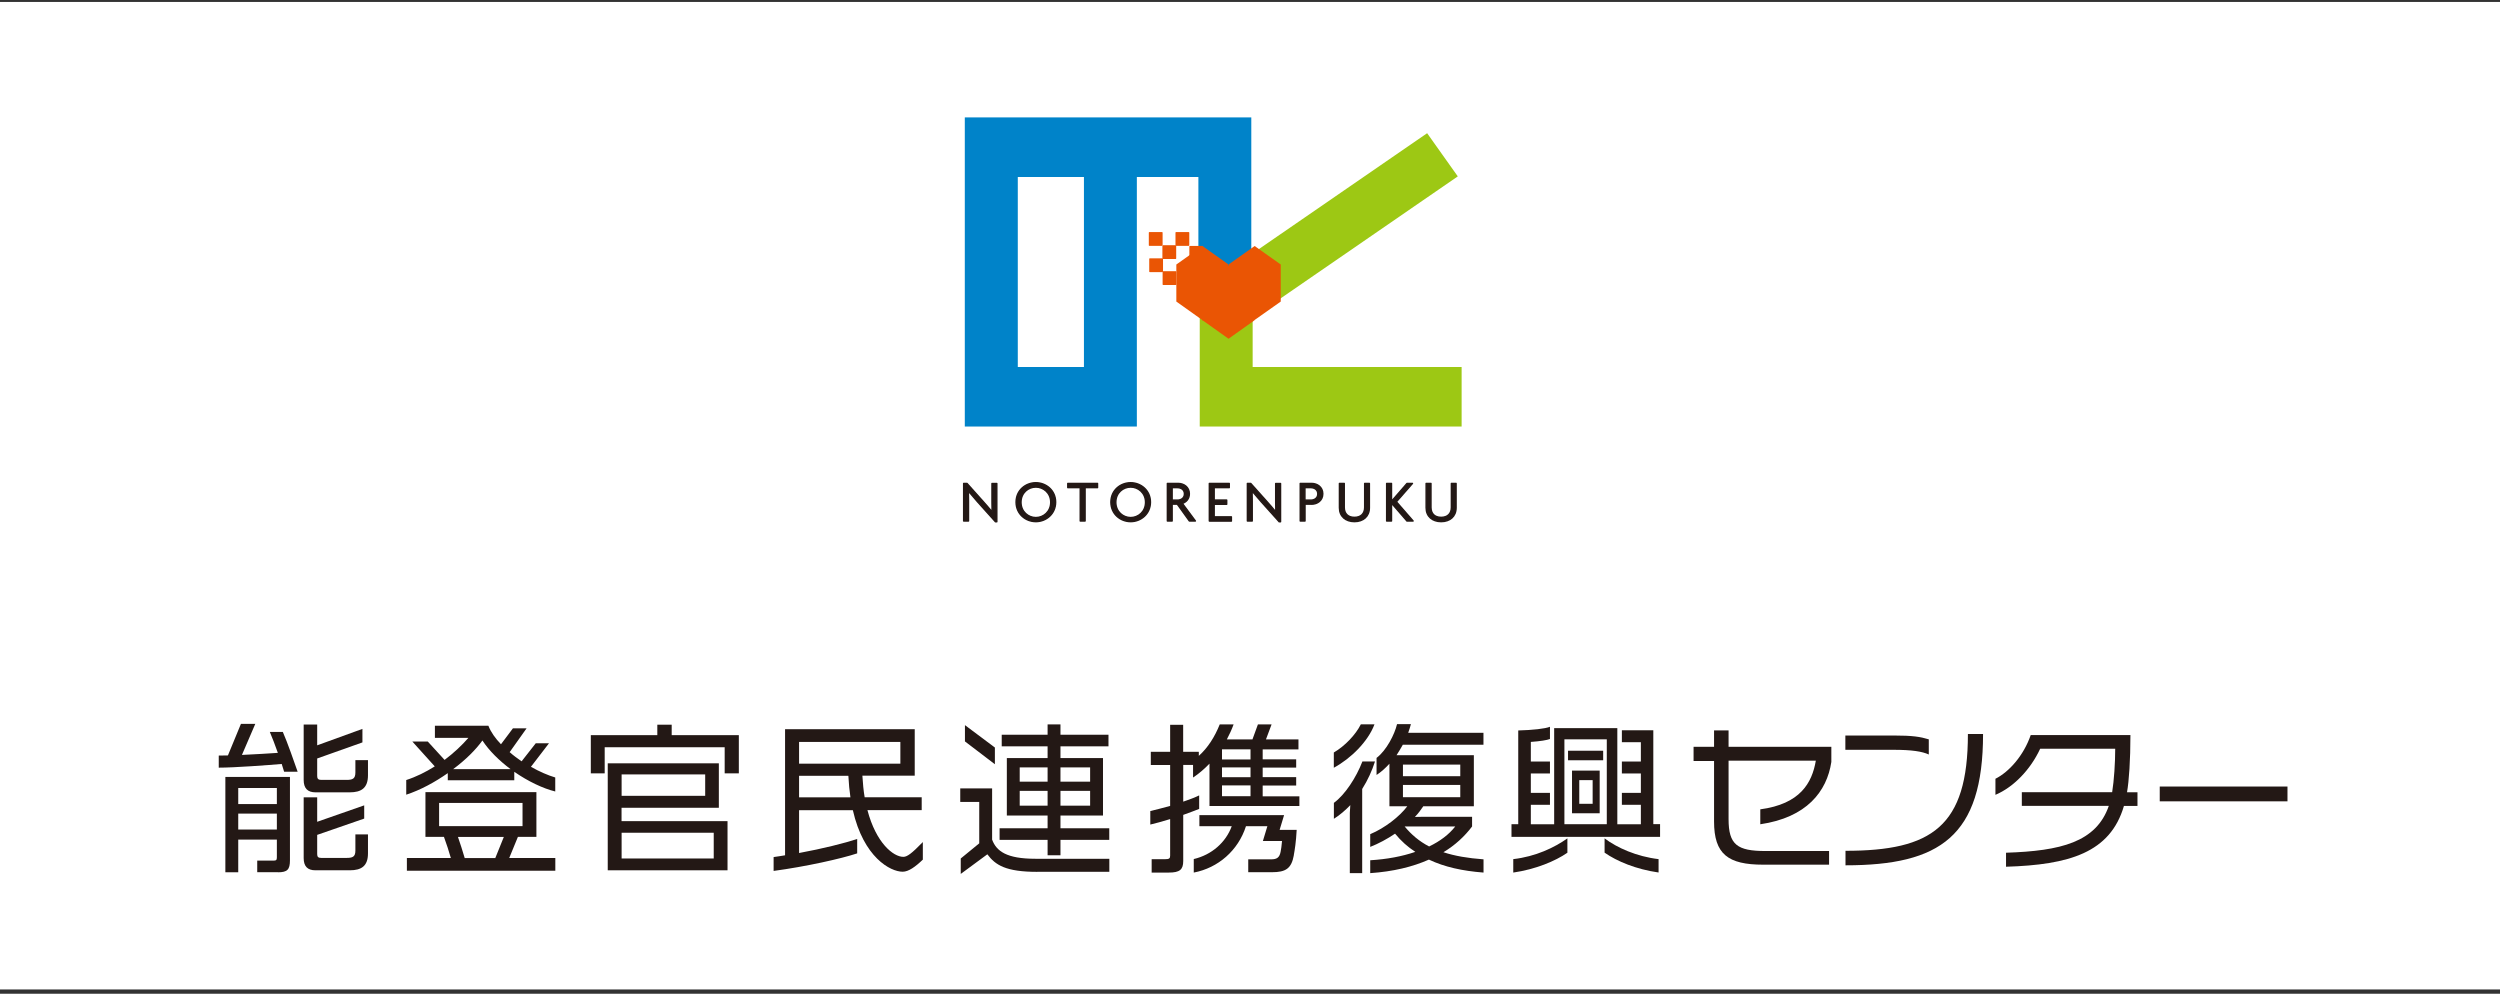 <svg width="400" height="159" viewBox="0 0 400 159" fill="none" xmlns="http://www.w3.org/2000/svg">
<rect x="0" y="0" width="400" height="159" fill="#333333" stroke="none"/>
<rect y="0.312" width="400" height="158" fill="white"/>
<g clip-path="url(#clip0_891_1123)">
<path d="M45.459 123.474C45.356 123.167 45.231 122.723 45.072 122.233C42.989 122.416 37.492 122.825 35 122.825V120.891C35.387 120.891 35.899 120.891 36.468 120.868L38.551 115.815H40.849L38.71 120.788C40.793 120.686 43.069 120.561 44.457 120.458C44.025 119.252 43.558 117.989 43.171 117.112H45.254C45.971 118.74 47.109 122.006 47.621 123.474H45.459ZM44.48 139.554H41.157V137.699H43.729C44.173 137.699 44.298 137.62 44.298 137.187V134.331H38.118V139.566H36.058V124.305H46.392V137.654C46.392 139.122 45.982 139.566 44.48 139.566V139.554ZM44.298 126.08H38.118V128.652H44.298V126.08ZM44.298 130.177H38.118V132.726H44.298V130.177ZM55.951 126.774H50.466C49.225 126.774 48.588 126.126 48.588 124.794V115.929H50.75V119.252L57.988 116.623V118.785L50.75 121.357V124.168C50.75 124.601 50.932 124.783 51.399 124.783H55.416C56.395 124.783 56.862 124.623 56.862 123.599V121.619H58.876V124.043C58.876 126.08 57.818 126.774 55.963 126.774H55.951ZM55.951 139.247H50.466C49.225 139.247 48.588 138.633 48.588 137.29V127.571H50.75V131.486L58.273 128.857V130.974L50.75 133.58V136.675C50.75 137.108 50.932 137.267 51.399 137.267H55.416C56.395 137.267 56.862 137.108 56.862 136.106V133.5H58.876V136.539C58.876 138.576 57.818 139.247 55.963 139.247H55.951Z" fill="#231815"/>
<path d="M82.285 123.497V124.839H71.645V123.701C69.585 125.147 67.263 126.41 64.999 127.15V124.805C66.592 124.293 68.139 123.519 69.562 122.62L65.977 118.649H68.447L71.132 121.585C72.601 120.481 73.921 119.24 74.945 118.057H69.585V116.122H78.143C78.53 117.124 79.247 118.136 80.157 119.081L82.069 116.532H84.254L81.546 120.344C82.115 120.856 82.786 121.346 83.457 121.812L85.722 118.922H87.839L84.948 122.689C86.314 123.462 87.68 124.054 88.84 124.396V126.638C86.86 126.148 84.482 125.01 82.297 123.497H82.285ZM65.101 139.315V137.278H72.134C71.827 136.22 71.44 134.991 71.03 133.898H68.071V126.74H85.825V133.898H82.866L81.477 137.278H88.852V139.315H65.112H65.101ZM83.605 128.47H70.256V132.18H83.605V128.47ZM77.187 118.478C76.151 119.923 74.513 121.573 72.498 123.064H81.694C79.895 121.721 78.268 120.128 77.187 118.478ZM73.272 133.91C73.636 134.945 74.023 136.174 74.353 137.29H79.247L80.612 133.91H73.272Z" fill="#231815"/>
<path d="M115.948 123.736V119.559H96.75V123.736H94.531V117.624H105.171V115.951H107.47V117.624H118.213V123.736H115.948ZM97.239 139.247V122.131H115.015V129.244H99.447V131.383H116.404V139.247H97.228H97.239ZM112.83 123.906H99.458V127.332H112.83V123.906ZM114.196 133.238H99.458V137.358H114.196V133.238Z" fill="#231815"/>
<path d="M144.422 139.475C142.442 139.475 138.163 137.153 136.456 129.631H127.852V136.482C131.642 135.787 135.17 134.888 137.15 134.24V136.539C134.601 137.392 128.933 138.655 123.778 139.349V137.13C124.393 137.051 124.984 136.948 125.61 136.846V116.668H146.357V124.111H137.981C138.06 125.374 138.163 126.512 138.345 127.559H147.472V129.619H138.789C140.177 134.9 142.943 137.096 144.536 137.096C145.128 137.096 145.856 136.584 147.654 134.729V137.54C146.448 138.701 145.355 139.475 144.433 139.475H144.422ZM144.058 118.706H127.852V122.188H144.058V118.706ZM135.739 124.123H127.852V127.571H136.069C135.91 126.512 135.807 125.386 135.739 124.123Z" fill="#231815"/>
<path d="M165.965 139.497C160.935 139.497 159.262 138.416 157.976 136.687L153.72 139.827V137.358L156.678 134.934V128.311H153.64V126.148H158.738V134.342C159.432 136.197 161.06 137.403 165.669 137.403H177.493V139.486H165.953L165.965 139.497ZM154.391 118.626V116.02L159.182 119.605V122.279L154.391 118.626ZM169.675 134.376V136.846H167.615V134.376H159.933V132.521H167.615V130.484H161.094V121.289H167.615V119.411H160.275V117.556H167.615V115.906H169.675V117.556H177.357V119.411H169.675V121.289H176.48V130.484H169.675V132.521H177.482V134.376H169.675ZM167.615 122.78H163.154V125.067H167.615V122.78ZM167.615 126.535H163.154V128.902H167.615V126.535ZM174.42 122.78H169.675V125.067H174.42V122.78ZM174.42 126.535H169.675V128.902H174.42V126.535Z" fill="#231815"/>
<path d="M193.517 128.936V122.188C192.72 123.007 191.844 123.781 190.888 124.407V122.393H189.317V128.265C190.296 127.935 191.195 127.594 191.867 127.264V129.426C191.218 129.688 190.319 130.018 189.317 130.382V137.756C189.317 139.145 188.748 139.611 187.019 139.611H184.265V137.472H186.404C187.076 137.472 187.223 137.347 187.223 136.903V131.053C185.96 131.44 184.754 131.77 184.048 131.93V129.767C184.743 129.608 185.926 129.301 187.223 128.948V122.404H184.128V120.287H187.223V115.963H189.306V120.287H191.81V120.936C193.255 119.65 194.359 117.898 195.156 115.906H197.375C197.09 116.703 196.703 117.533 196.294 118.307H200.391L201.267 115.906H203.452L202.553 118.307H207.754V119.901H202.029V121.494H207.389V122.814H202.029V124.339H207.389V125.682H202.029V127.412H207.902V128.959H193.494L193.517 128.936ZM207.014 136.846C206.627 138.963 205.728 139.554 203.509 139.554H199.719V137.495H203.372C204.271 137.495 204.715 137.233 204.897 136.288C204.977 135.981 205.056 135.287 205.125 134.558H202.063L202.78 132.191H199.355C198.114 136.083 194.894 138.872 191.002 139.611V137.449C193.858 136.778 196.134 134.797 197.079 132.191H191.901V130.416H205.455L204.738 132.783H207.469C207.367 134.74 207.162 135.958 207.003 136.857L207.014 136.846ZM200.083 119.889H195.52V121.517H200.083V119.889ZM200.083 122.78H195.52V124.35H200.083V122.78ZM200.083 125.659H195.52V127.389H200.083V125.659Z" fill="#231815"/>
<path d="M213.41 122.848V120.401C215.185 119.365 216.915 117.545 217.734 115.894H219.919C218.884 118.649 216.152 121.357 213.398 122.848H213.41ZM217.95 126.228V139.702H215.97V130.063L216.05 128.823C215.253 129.642 214.377 130.416 213.421 131.008V128.458C215.196 127.172 217.006 124.384 217.984 121.835H219.999C219.532 123.303 218.838 124.828 217.962 126.216L217.95 126.228ZM228.614 137.54C226.008 138.701 222.889 139.452 219.236 139.702V137.642C221.888 137.483 224.335 137.028 226.451 136.299C225.245 135.526 224.164 134.547 223.208 133.386C221.945 134.24 220.579 134.979 219.236 135.503V133.466C221.581 132.487 223.948 130.632 225.165 129.005H222.309V122.199C221.694 122.871 221 123.508 220.249 123.997V121.266C221.842 120.06 223.14 117.499 223.527 115.86H225.746C225.643 116.27 225.484 116.759 225.313 117.249H237.354V119.161H224.449C224.164 119.696 223.8 120.265 223.447 120.834H235.817V129.005H227.726C227.362 129.551 226.929 130.143 226.383 130.712L227.544 130.689H235.533V132.237C234.349 133.807 232.824 135.23 230.947 136.356C232.745 136.948 234.839 137.312 237.365 137.494V139.611C233.962 139.349 231.106 138.712 228.659 137.551L228.614 137.54ZM233.644 122.336H224.471V124.191H233.644V122.336ZM233.644 125.591H224.471V127.548H233.644V125.591ZM224.744 132.237C225.826 133.545 227.066 134.604 228.659 135.435C230.435 134.581 231.857 133.5 232.836 132.237H224.744Z" fill="#231815"/>
<path d="M241.838 133.91V131.873H242.919V116.873C245.218 116.816 247.277 116.589 247.994 116.281V118.239C247.528 118.421 246.424 118.603 244.933 118.706V121.846H247.994V123.758H244.933V126.854H247.994V128.766H244.933V131.884H248.666V116.498H258.772V131.884H262.538V128.766H259.5V126.854H262.538V123.758H259.5V121.846H262.538V118.751H259.5V116.839H264.53V131.861H265.611V133.898H241.849L241.838 133.91ZM242.122 139.6V137.46C245.707 137.051 248.723 135.605 250.783 134.137V136.436C248.848 137.779 245.707 139.088 242.122 139.611V139.6ZM257.087 118.296H250.305V131.873H257.087V118.296ZM250.885 121.642V120.117H256.507V121.642H250.885ZM251.522 130.12V123.292H255.949V130.12H251.522ZM254.823 124.817H252.683V128.606H254.823V124.817ZM256.734 136.436V134.137C258.692 135.628 261.867 137.051 265.372 137.46V139.6C261.765 139.088 258.703 137.802 256.734 136.425V136.436Z" fill="#231815"/>
<path d="M281.646 131.895V129.494C288.042 128.64 289.92 125.272 290.534 121.71H276.571V131.064C276.571 135.161 277.959 136.163 282.477 136.163H292.651V138.348H282.113C276.491 138.348 274.249 136.675 274.249 131.44V121.755H270.971V119.491H274.249V116.862H276.571V119.491H293.015V121.915C292.298 126.66 289.043 130.803 281.646 131.884V131.895Z" fill="#231815"/>
<path d="M302.961 119.969H295.257V117.681H302.984C306.045 117.681 307.263 117.886 308.606 118.296V120.72C307.548 120.231 305.897 119.969 302.961 119.969ZM295.28 138.45V136.129C309.095 136.129 314.865 132.26 314.865 117.442H317.289C317.289 133.807 310.404 138.45 295.28 138.45Z" fill="#231815"/>
<path d="M339.834 128.936C337.649 136.436 331.071 138.371 320.965 138.678V136.436C329.705 136.152 335.395 134.763 337.41 128.936H323.492V126.751H337.945C338.252 124.874 338.434 122.006 338.434 119.798H326.428C324.857 123.178 322.149 125.955 319.27 127.173V124.601C321.432 123.519 323.776 120.913 324.914 117.613H340.869C340.869 121.608 340.642 124.931 340.323 126.763H341.996V128.948H339.834V128.936Z" fill="#231815"/>
<path d="M345.558 128.208V125.841H365.997V128.208H345.558Z" fill="#231815"/>
<path d="M159.262 83.472L156.383 80.263C155.916 79.739 155.37 79.102 154.96 78.601H154.937C154.96 79.159 154.96 79.694 154.96 80.194V83.358H154.186V77.349H154.721L157.407 80.353C157.782 80.775 158.329 81.4 158.716 81.879H158.738C158.716 81.366 158.716 80.843 158.716 80.376V77.361H159.49V83.483H159.262V83.472Z" fill="#231815" stroke="#231815" stroke-width="0.23" stroke-linecap="round" stroke-linejoin="round"/>
<path d="M165.737 83.461C164.11 83.461 162.573 82.254 162.573 80.342C162.573 78.43 164.11 77.236 165.737 77.236C167.365 77.236 168.901 78.453 168.901 80.342C168.901 82.232 167.365 83.461 165.737 83.461ZM165.737 77.93C164.52 77.93 163.359 78.852 163.359 80.365C163.359 81.879 164.531 82.812 165.737 82.812C166.944 82.812 168.116 81.879 168.116 80.365C168.116 78.852 166.932 77.93 165.737 77.93Z" fill="#231815" stroke="#231815" stroke-width="0.23" stroke-linecap="round" stroke-linejoin="round"/>
<path d="M173.613 78.021V83.358H172.839V78.021H170.847V77.349H175.604V78.021H173.613Z" fill="#231815" stroke="#231815" stroke-width="0.23" stroke-linecap="round" stroke-linejoin="round"/>
<path d="M180.907 83.461C179.28 83.461 177.744 82.254 177.744 80.342C177.744 78.43 179.28 77.236 180.907 77.236C182.535 77.236 184.071 78.453 184.071 80.342C184.071 82.232 182.535 83.461 180.907 83.461ZM180.907 77.93C179.69 77.93 178.529 78.852 178.529 80.365C178.529 81.879 179.701 82.812 180.907 82.812C182.114 82.812 183.286 81.879 183.286 80.365C183.286 78.852 182.102 77.93 180.907 77.93Z" fill="#231815" stroke="#231815" stroke-width="0.23" stroke-linecap="round" stroke-linejoin="round"/>
<path d="M190.296 83.358L188.361 80.661H187.542V83.358H186.78V77.349H188.509C189.397 77.349 190.296 77.918 190.296 79.011C190.296 79.808 189.807 80.331 189.181 80.547L191.263 83.358H190.307H190.296ZM188.384 78.021H187.542V80.024H188.396C188.987 80.024 189.511 79.682 189.511 79.022C189.511 78.362 188.987 78.021 188.384 78.021Z" fill="#231815" stroke="#231815" stroke-width="0.23" stroke-linecap="round" stroke-linejoin="round"/>
<path d="M193.494 83.358V77.349H196.68V78.021H194.268V80.012H196.271V80.684H194.268V82.698H197.022V83.37H193.505L193.494 83.358Z" fill="#231815" stroke="#231815" stroke-width="0.23" stroke-linecap="round" stroke-linejoin="round"/>
<path d="M204.658 83.472L201.779 80.263C201.312 79.739 200.766 79.102 200.356 78.601H200.333C200.356 79.159 200.356 79.694 200.356 80.195V83.358H199.582V77.349H200.117L202.803 80.354C203.178 80.775 203.725 81.401 204.112 81.879H204.134C204.112 81.367 204.112 80.843 204.112 80.376V77.361H204.886V83.483H204.658V83.472Z" fill="#231815" stroke="#231815" stroke-width="0.23" stroke-linecap="round" stroke-linejoin="round"/>
<path d="M209.87 80.661H208.801V83.358H208.038V77.349H209.859C210.747 77.349 211.646 77.918 211.646 79.011C211.646 80.103 210.747 80.672 209.87 80.672V80.661ZM209.722 78.021H208.789V80.024H209.734C210.326 80.024 210.849 79.682 210.849 79.022C210.849 78.362 210.326 78.021 209.722 78.021Z" fill="#231815" stroke="#231815" stroke-width="0.23" stroke-linecap="round" stroke-linejoin="round"/>
<path d="M216.71 83.461C215.321 83.461 214.309 82.641 214.309 81.253V77.349H215.082V81.184C215.082 82.152 215.651 82.778 216.71 82.778C217.768 82.778 218.349 82.152 218.349 81.184V77.349H219.1V81.253C219.1 82.641 218.098 83.461 216.71 83.461Z" fill="#231815" stroke="#231815" stroke-width="0.23" stroke-linecap="round" stroke-linejoin="round"/>
<path d="M225.108 83.358L222.639 80.502V83.358H221.865V77.349H222.639V80.206L225.12 77.349H225.996L223.424 80.285L226.098 83.358H225.097H225.108Z" fill="#231815" stroke="#231815" stroke-width="0.23" stroke-linecap="round" stroke-linejoin="round"/>
<path d="M230.582 83.461C229.194 83.461 228.181 82.641 228.181 81.253V77.349H228.955V81.184C228.955 82.152 229.524 82.778 230.582 82.778C231.641 82.778 232.221 82.152 232.221 81.184V77.349H232.972V81.253C232.972 82.641 231.971 83.461 230.582 83.461Z" fill="#231815" stroke="#231815" stroke-width="0.23" stroke-linecap="round" stroke-linejoin="round"/>
<path d="M200.425 58.72V50.822L233.246 28.22L228.341 21.312L194.78 44.426H191.958V46.372L191.241 46.861L191.958 47.886V68.245H192.072H200.425H233.86V58.72H200.425Z" fill="#9DC814"/>
<path d="M154.368 18.786V68.245H181.897V28.323H191.741V48.204H200.208V18.786H154.357H154.368ZM173.43 58.72H162.847V28.323H173.43V58.72Z" fill="#0083C9"/>
<path d="M185.993 41.331H183.967C183.917 41.331 183.876 41.372 183.876 41.422V43.448C183.876 43.498 183.917 43.539 183.967 43.539H185.993C186.043 43.539 186.084 43.498 186.084 43.448V41.422C186.084 41.372 186.043 41.331 185.993 41.331Z" fill="#EA5504"/>
<path d="M192.413 39.351H190.387C190.337 39.351 190.296 39.391 190.296 39.442V41.467C190.296 41.518 190.337 41.558 190.387 41.558H192.413C192.463 41.558 192.504 41.518 192.504 41.467V39.442C192.504 39.391 192.463 39.351 192.413 39.351Z" fill="#EA5504"/>
<path d="M185.926 37.131H183.9C183.85 37.131 183.809 37.172 183.809 37.222V39.248C183.809 39.298 183.85 39.339 183.9 39.339H185.926C185.976 39.339 186.017 39.298 186.017 39.248V37.222C186.017 37.172 185.976 37.131 185.926 37.131Z" fill="#EA5504"/>
<path d="M190.194 37.131H188.168C188.118 37.131 188.077 37.172 188.077 37.222V39.248C188.077 39.298 188.118 39.339 188.168 39.339H190.194C190.244 39.339 190.285 39.298 190.285 39.248V37.222C190.285 37.172 190.244 37.131 190.194 37.131Z" fill="#EA5504"/>
<path d="M188.134 43.391H186.108C186.058 43.391 186.017 43.431 186.017 43.482V45.507C186.017 45.558 186.058 45.598 186.108 45.598H188.134C188.184 45.598 188.225 45.558 188.225 45.507V43.482C188.225 43.431 188.184 43.391 188.134 43.391Z" fill="#EA5504"/>
<path d="M188.1 39.237H186.074C186.024 39.237 185.983 39.278 185.983 39.328V41.354C185.983 41.404 186.024 41.445 186.074 41.445H188.1C188.15 41.445 188.191 41.404 188.191 41.354V39.328C188.191 39.278 188.15 39.237 188.1 39.237Z" fill="#EA5504"/>
<path d="M200.743 39.362L196.567 42.321L192.39 39.362L188.213 42.321V48.25L192.344 51.186V51.288H192.47L196.567 54.202L200.743 51.231H200.709L200.743 51.197L204.92 48.25V42.321L200.743 39.362ZM196.703 42.434H196.419L196.555 42.332L196.692 42.434H196.703Z" fill="#EA5504"/>
</g>
<defs>
<clipPath id="clip0_891_1123">
<rect width="330.997" height="121.053" fill="white" transform="translate(35 18.786)"/>
</clipPath>
</defs>
</svg>
